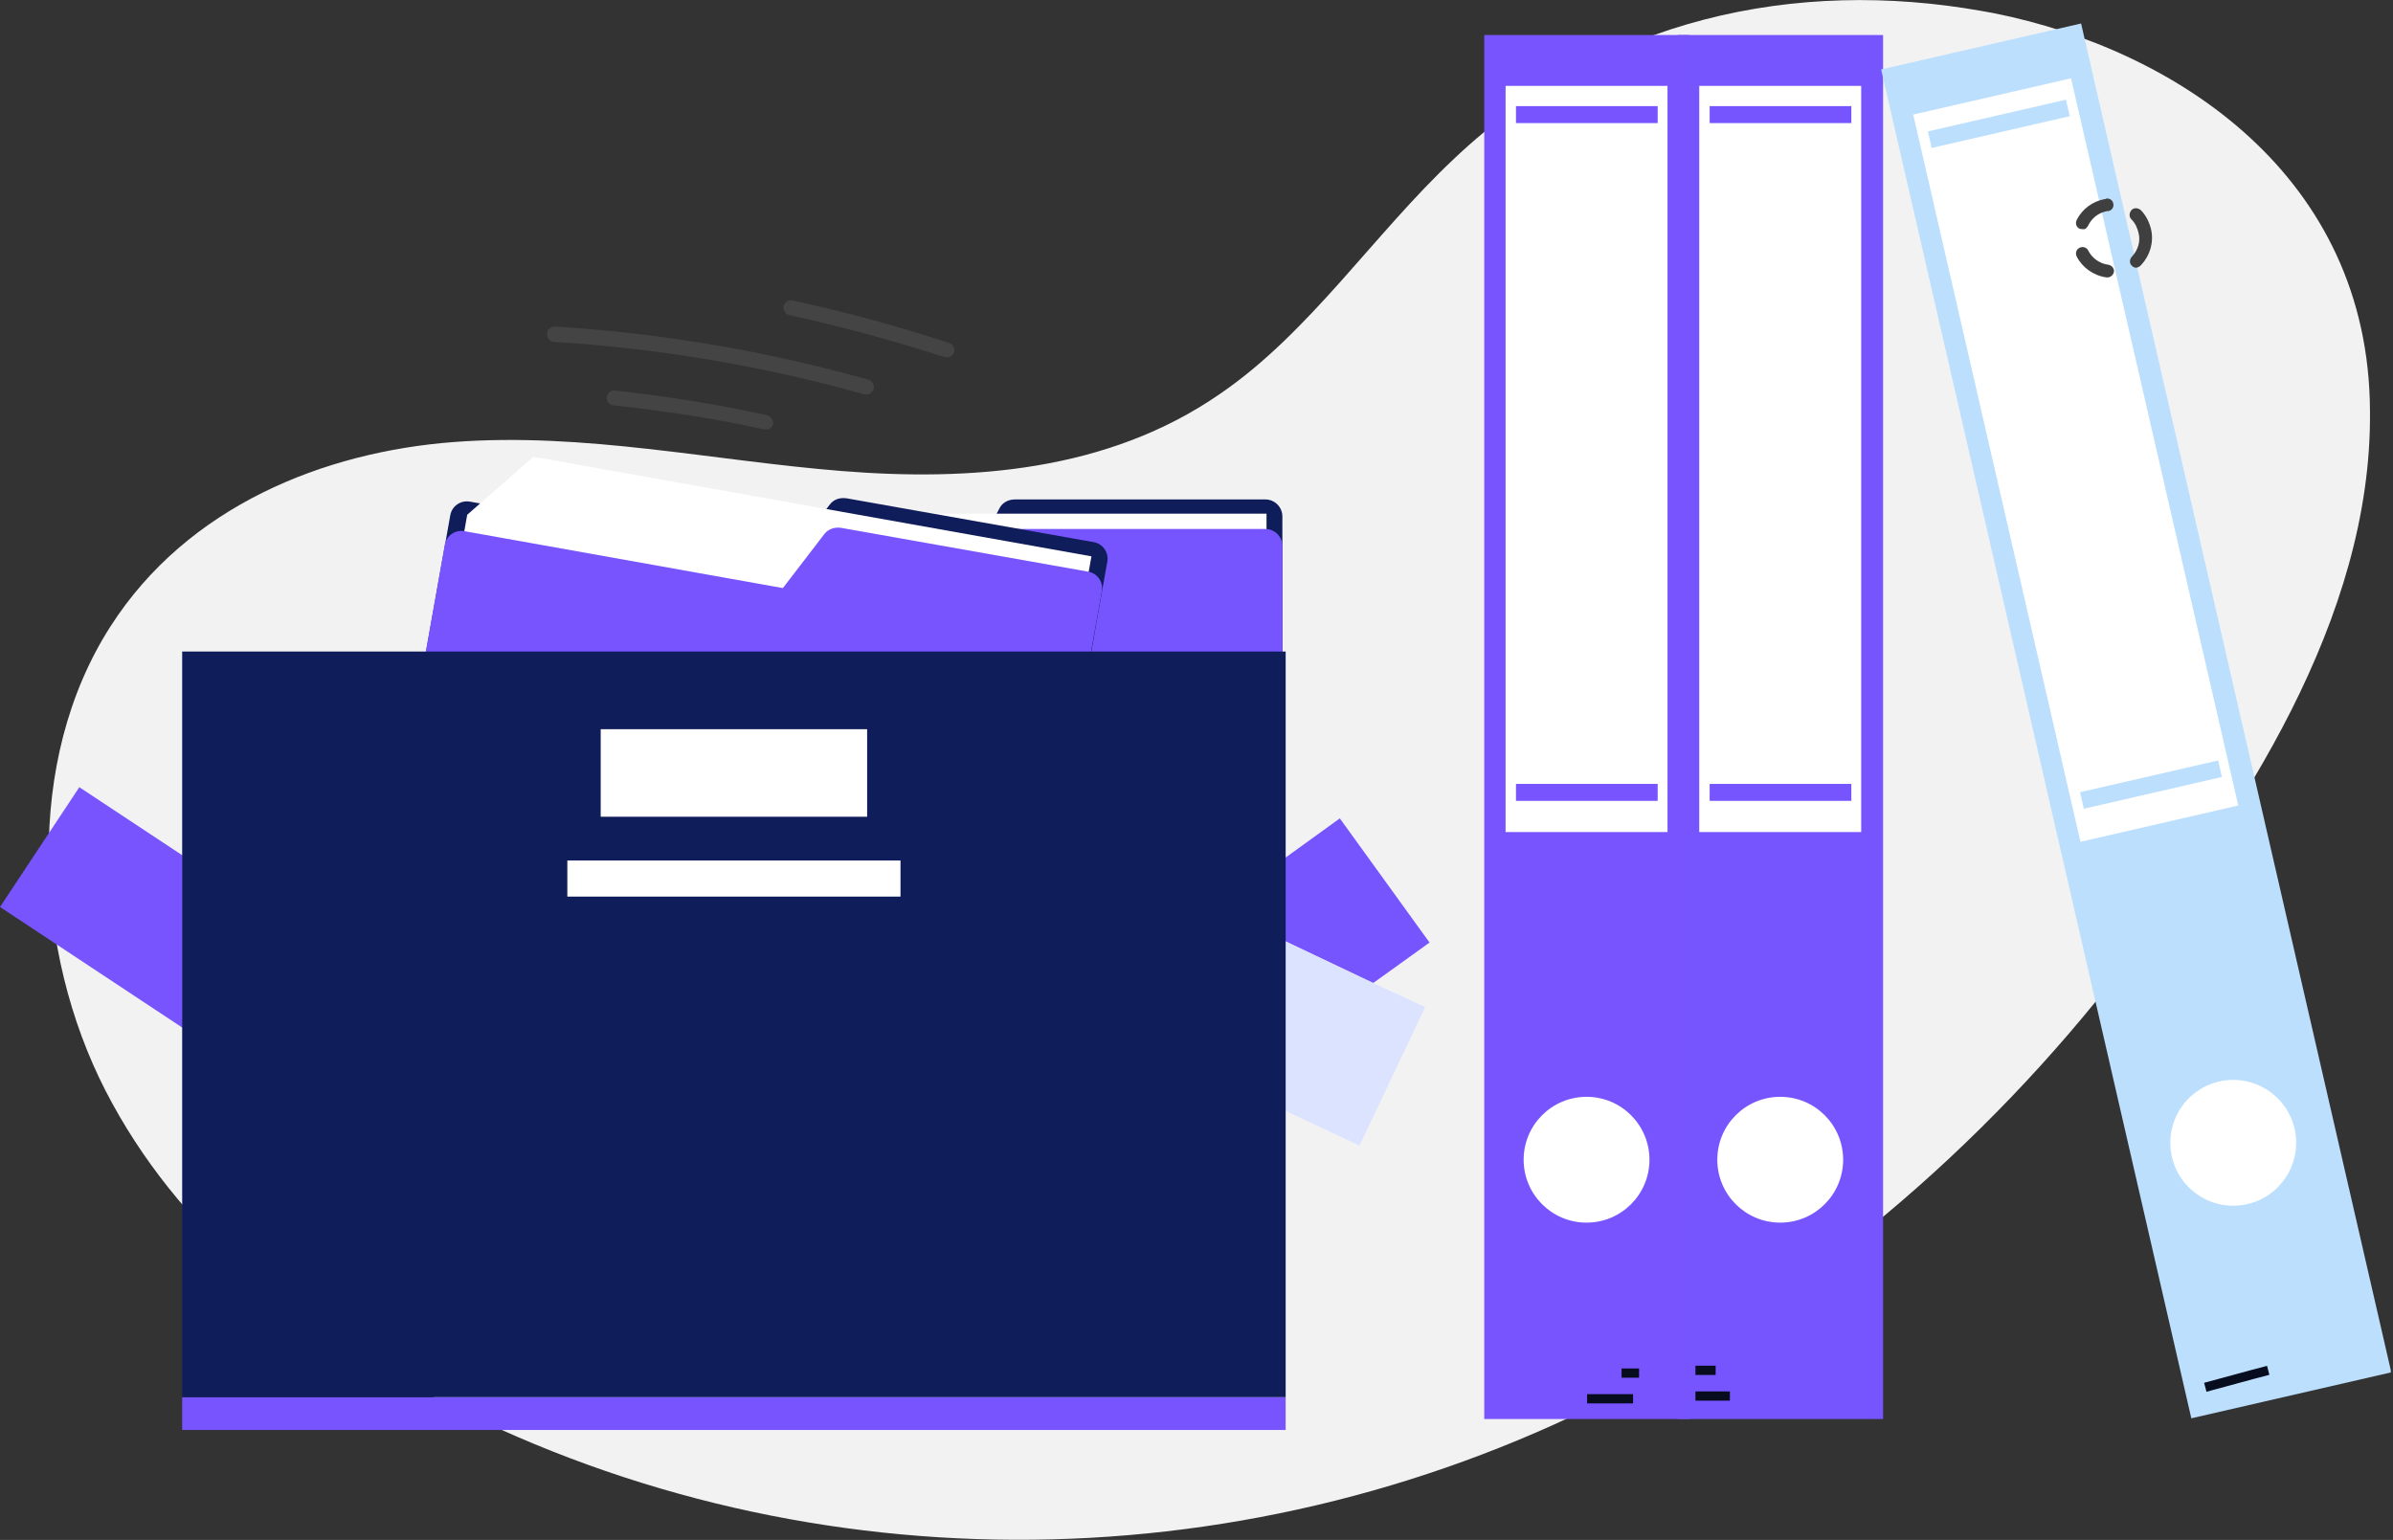 <svg width="202" height="130" viewBox="0 0 202 130" fill="none" xmlns="http://www.w3.org/2000/svg">
<rect x="0" y="0" width="202" height="130" fill="#333333" stroke="none"/>
<g clip-path="url(#clip0_59288_8498)">
<path d="M168.284 1.108C167.961 1.062 167.592 0.97 167.268 0.924C151.659 -1.847 135.311 1.478 122.75 13.393C115.961 19.766 110.558 28.078 102.984 33.251C93.517 39.808 81.925 40.639 71.027 39.762C60.128 38.885 49.322 36.483 38.33 37.314C27.339 38.146 15.84 42.718 9.329 52.877C2.032 64.238 2.863 80.309 8.913 92.085C14.963 103.862 25.4 112.036 36.391 117.808C66.917 133.925 104.139 134.064 135.634 118.132C152.213 109.727 167.314 97.119 179.275 81.556C189.066 68.856 200.242 52.323 200.057 34.682C199.965 14.917 183.801 4.203 168.284 1.108Z" fill="#F2F2F2"/>
<path d="M158.956 2.956H141.638V119.794H158.956V2.956Z" fill="#7655FF"/>
<path d="M157.109 7.25H143.439V70.242H157.109V7.25Z" fill="white"/>
<path d="M156.277 8.959H144.316V10.391H156.277V8.959Z" fill="#7655FF"/>
<path d="M156.277 66.178H144.316V67.609H156.277V66.178Z" fill="#7655FF"/>
<path d="M150.274 103.215C153.207 103.215 155.585 100.837 155.585 97.904C155.585 94.971 153.207 92.593 150.274 92.593C147.341 92.593 144.963 94.971 144.963 97.904C144.963 100.837 147.341 103.215 150.274 103.215Z" fill="white"/>
<path d="M143.116 117.854H146.025" stroke="#080C1F" stroke-width="0.781" stroke-miterlimit="10"/>
<path d="M143.116 115.684H144.824" stroke="#080C1F" stroke-width="0.781" stroke-miterlimit="10"/>
<path d="M142.607 2.956H125.29V119.794H142.607V2.956Z" fill="#7854FF"/>
<path d="M140.76 7.25H127.091V70.242H140.76V7.25Z" fill="white"/>
<path d="M139.929 8.959H127.968V10.391H139.929V8.959Z" fill="#7854FF"/>
<path d="M139.929 66.178H127.968V67.609H139.929V66.178Z" fill="#7854FF"/>
<path d="M133.926 103.215C136.859 103.215 139.236 100.837 139.236 97.904C139.236 94.971 136.859 92.593 133.926 92.593C130.992 92.593 128.615 94.971 128.615 97.904C128.615 100.837 130.992 103.215 133.926 103.215Z" fill="white"/>
<path d="M138.359 115.915H136.881" stroke="#080C1F" stroke-width="0.781" stroke-miterlimit="10"/>
<path d="M133.972 118.085H137.851" stroke="#080C1F" stroke-width="0.781" stroke-miterlimit="10"/>
<path d="M175.671 1.982L158.793 5.863L184.976 119.734L201.855 115.853L175.671 1.982Z" fill="#BCDFFD"/>
<path d="M174.823 6.61L161.5 9.674L175.617 71.065L188.939 68.001L174.823 6.61Z" fill="white"/>
<path d="M174.394 8.414L162.737 11.095L163.058 12.49L174.715 9.809L174.394 8.414Z" fill="#BCDFFD"/>
<path d="M187.24 64.198L175.583 66.878L175.904 68.274L187.561 65.593L187.24 64.198Z" fill="#BCDFFD"/>
<path d="M189.615 101.672C192.485 101.064 194.318 98.245 193.71 95.376C193.102 92.507 190.283 90.673 187.413 91.281C184.544 91.889 182.711 94.708 183.319 97.578C183.927 100.447 186.746 102.28 189.615 101.672Z" fill="white"/>
<path d="M186.156 117.115C187.911 116.654 189.666 116.146 191.467 115.684" stroke="#080C1F" stroke-width="0.781" stroke-miterlimit="10"/>
<path d="M120.672 79.57L115.915 82.988L108.434 79.432V72.458L113.098 69.087L120.672 79.57Z" fill="#7655FF"/>
<path d="M120.302 85.02L114.76 96.703L108.434 93.748V79.432L115.915 82.988L120.302 85.02Z" fill="#DBE3FF"/>
<path d="M15.425 72.227V86.774L0 76.568L6.696 66.455L15.425 72.227Z" fill="#7854FF"/>
<path d="M84.373 42.902L81.741 47.982H54.402C53.617 47.982 52.97 48.629 52.97 49.414V85.297C52.97 86.082 53.617 86.728 54.402 86.728H106.817C107.603 86.728 108.249 86.082 108.249 85.297V50.661V48.029V43.595C108.249 42.81 107.603 42.163 106.817 42.163H85.666C85.112 42.163 84.604 42.441 84.373 42.902Z" fill="#101D5B"/>
<path d="M106.91 43.364H54.402V83.773H106.91V43.364Z" fill="white"/>
<path d="M84.373 45.442L81.741 50.522H54.402C53.617 50.522 52.97 51.169 52.97 51.954V87.837C52.97 88.622 53.617 89.268 54.402 89.268H106.817C107.603 89.268 108.249 88.622 108.249 87.837V53.201V50.522V46.089C108.249 45.304 107.603 44.657 106.817 44.657H85.666C85.112 44.657 84.604 44.98 84.373 45.442Z" fill="#7655FF"/>
<path d="M70.057 42.579L66.547 47.151L39.67 42.348C38.885 42.21 38.146 42.718 38.008 43.503L31.727 78.831C31.588 79.616 32.096 80.355 32.881 80.494L84.466 89.684C85.251 89.822 85.99 89.314 86.128 88.529L92.224 54.448L92.686 51.815L93.471 47.428C93.61 46.643 93.102 45.904 92.317 45.766L71.489 42.071C70.888 41.979 70.38 42.163 70.057 42.579Z" fill="#101D5B"/>
<path d="M85.066 86.774L33.389 77.538L39.439 43.456L45.027 38.561L92.132 46.966L85.066 86.774Z" fill="white"/>
<path d="M69.595 45.073L66.085 49.645L39.208 44.842C38.423 44.703 37.684 45.211 37.546 45.996L31.265 81.325C31.126 82.11 31.634 82.849 32.419 82.987L84.004 92.178C84.789 92.316 85.528 91.808 85.666 91.023L91.762 56.941L92.224 54.309L93.009 49.922C93.148 49.137 92.64 48.398 91.855 48.259L71.027 44.565C70.473 44.472 69.919 44.657 69.595 45.073Z" fill="#7854FF"/>
<path d="M108.526 117.947H15.378V120.718H108.526V117.947Z" fill="#7854FF"/>
<path d="M108.526 55.002H15.378V117.947H108.526V55.002Z" fill="#101D5B"/>
<path d="M73.197 61.56H50.707V68.949H73.197V61.56Z" fill="white"/>
<path d="M76.014 72.643H47.89V75.691H76.014V72.643Z" fill="white"/>
<path d="M80.078 30.156C79.986 30.156 79.847 30.156 79.755 30.156C75.46 28.771 71.073 27.57 66.639 26.6C66.316 26.508 66.085 26.185 66.131 25.861C66.224 25.538 66.547 25.307 66.87 25.354C71.304 26.323 75.783 27.524 80.124 28.956C80.448 29.048 80.632 29.418 80.54 29.741C80.448 29.972 80.263 30.11 80.078 30.156Z" fill="#444444"/>
<path d="M73.243 33.297C73.151 33.297 73.059 33.297 72.966 33.297C64.469 30.895 55.648 29.417 46.782 28.863C46.412 28.863 46.181 28.54 46.181 28.171C46.181 27.801 46.504 27.57 46.874 27.57C55.833 28.124 64.746 29.648 73.29 32.05C73.613 32.142 73.844 32.512 73.751 32.835C73.659 33.066 73.474 33.251 73.243 33.297Z" fill="#444444"/>
<path d="M64.792 36.252C64.7 36.252 64.607 36.252 64.515 36.252C60.359 35.329 56.064 34.682 51.769 34.22C51.4 34.174 51.169 33.851 51.215 33.528C51.261 33.158 51.584 32.927 51.908 32.973C56.202 33.435 60.543 34.128 64.746 35.051C65.069 35.144 65.3 35.467 65.254 35.79C65.208 36.021 65.023 36.206 64.792 36.252Z" fill="#444444"/>
<path d="M177.982 23.414C177.936 23.414 177.844 23.414 177.798 23.414C176.735 23.275 175.766 22.583 175.304 21.659C175.165 21.382 175.258 21.059 175.535 20.92C175.812 20.782 176.135 20.874 176.274 21.151C176.597 21.798 177.243 22.259 177.982 22.352C178.259 22.398 178.49 22.675 178.444 22.952C178.398 23.183 178.213 23.368 177.982 23.414ZM180.43 22.583C180.245 22.629 180.107 22.583 179.968 22.444C179.737 22.259 179.737 21.89 179.968 21.659C180.476 21.105 180.707 20.366 180.522 19.673C180.43 19.258 180.245 18.842 179.922 18.519C179.691 18.288 179.737 17.965 179.922 17.734C180.153 17.503 180.476 17.549 180.707 17.734C181.169 18.195 181.446 18.796 181.585 19.396C181.815 20.458 181.492 21.567 180.753 22.352C180.661 22.49 180.522 22.537 180.43 22.583ZM175.904 19.35C175.812 19.35 175.673 19.35 175.535 19.304C175.258 19.165 175.165 18.842 175.304 18.565C175.766 17.641 176.643 16.995 177.659 16.81C177.705 16.81 177.751 16.81 177.798 16.764C178.075 16.718 178.352 16.902 178.398 17.226C178.444 17.503 178.259 17.78 177.936 17.826C177.89 17.826 177.89 17.826 177.844 17.826C177.151 17.965 176.597 18.38 176.274 19.027C176.181 19.212 176.043 19.35 175.904 19.35Z" fill="#3F3F3F"/>
</g>
<defs>
<clipPath id="clip0_59288_8498">
<rect width="201.812" height="130" fill="white"/>
</clipPath>
</defs>
</svg>
